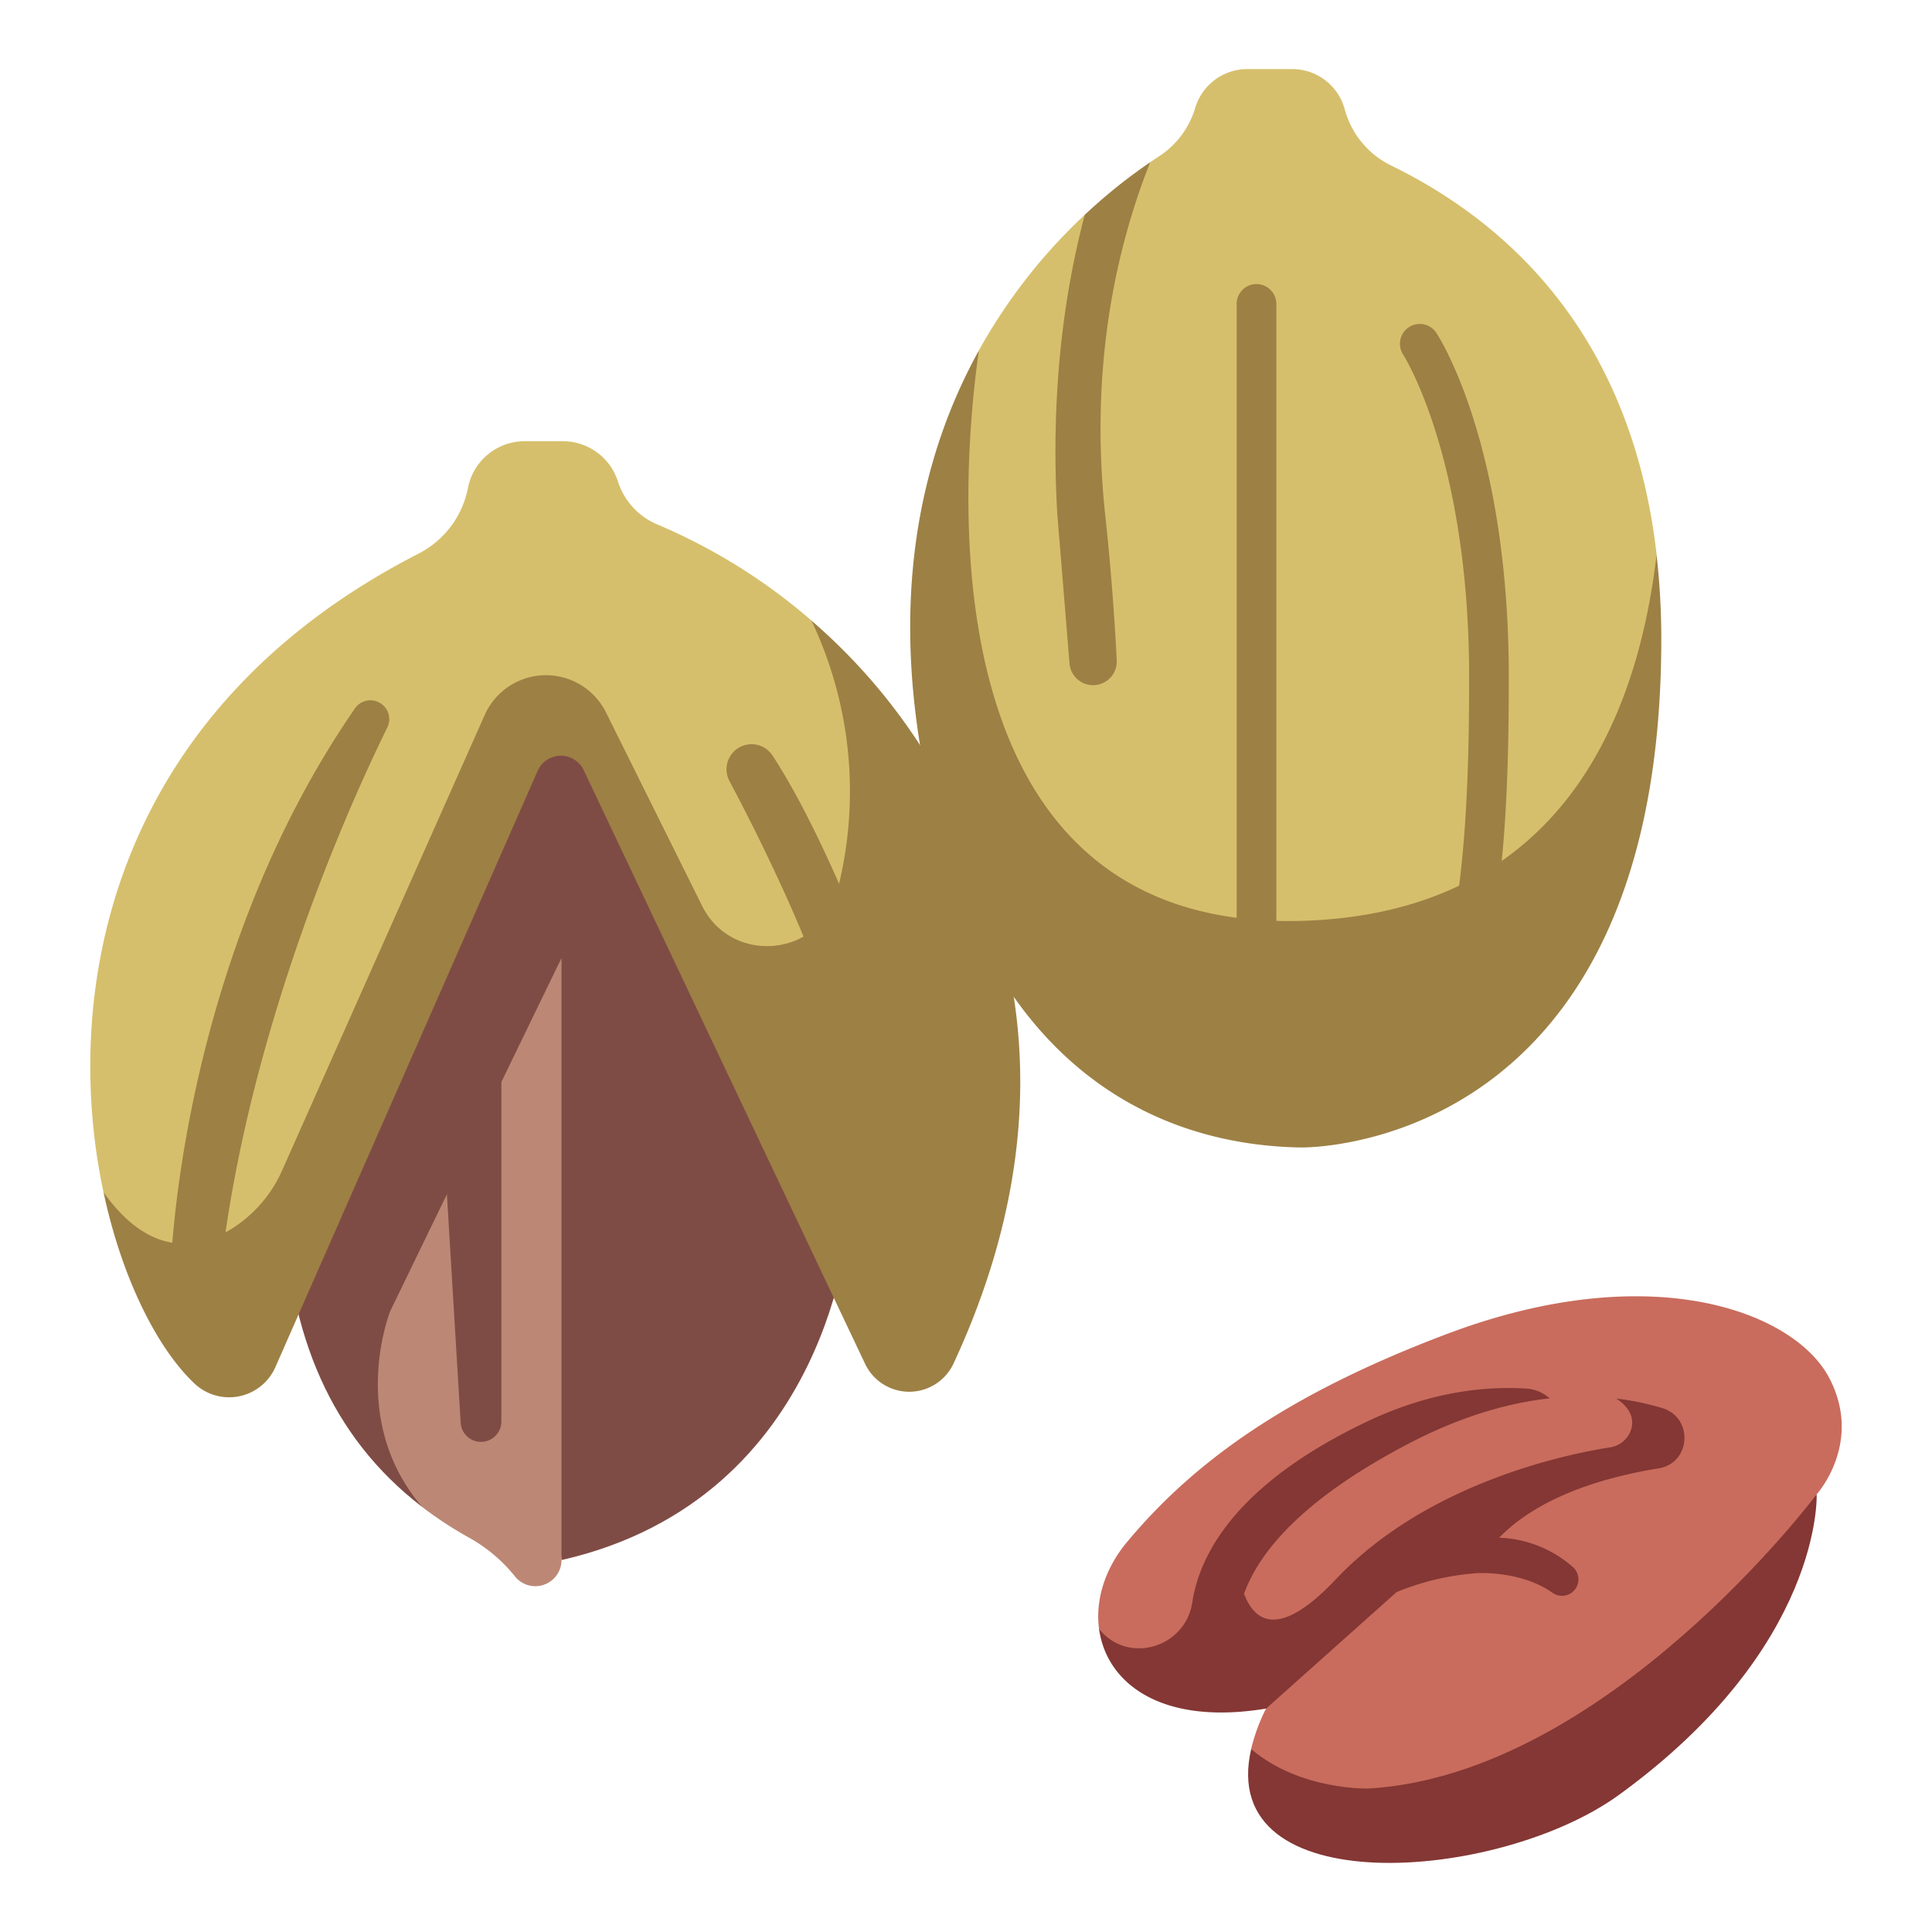 <svg id="icons" height="512" viewBox="0 0 340 340" width="512" xmlns="http://www.w3.org/2000/svg"><path d="m210.342 18.976a15.438 15.438 0 0 1 -6.378 8.541q-.731.474-1.553 1.031c-3.522 4.74-7.344 7.9-11.512 9.25a97.265 97.265 0 0 0 -18.648 23.894c-14.377 45.457.72 101.424 57.93 113.7 41.469-4.948 62.179-34.846 61.363-77.753-4.45-38.852-26.316-58.551-46.76-68.53a15.477 15.477 0 0 1 -8.112-9.8l-.037-.133a9.566 9.566 0 0 0 -9.221-7.018h-7.909a9.566 9.566 0 0 0 -9.163 6.818z" fill="#d6bf6c"/><g fill="#9d8044"><path d="m190.9 37.8c-3.592 13.606-6.066 31.146-4.843 52.554l2.16 26.407a4.164 4.164 0 0 0 8.309-.544c-.4-7.971-1.04-16.445-2-25.342-2.838-26.176 1.875-47.162 7.889-62.326a95.46 95.46 0 0 0 -11.515 9.251z"/><path d="m221.121 178.9a3.492 3.492 0 0 1 -3.491-3.492v-121.867a3.492 3.492 0 1 1 6.983 0v121.859a3.492 3.492 0 0 1 -3.492 3.5z"/><path d="m258.875 168.555a3.5 3.5 0 0 1 -3.433-4.15c2.734-14.279 3.1-30.877 3.1-45.23 0-38.595-11.508-56.613-11.625-56.791a3.492 3.492 0 0 1 5.822-3.856c.522.786 12.786 19.7 12.786 60.647 0 14.68-.384 31.691-3.228 46.544a3.494 3.494 0 0 1 -3.422 2.836z"/><path d="m292.36 112.46a129.757 129.757 0 0 0 -.834-14.821c-3.443 29.339-17.12 62.254-60.78 64.353-68.2 3.279-61.766-77.054-58.49-100.3-10.033 18.17-16.318 43.7-8.695 78 10.178 45.8 37.639 61.734 65.242 62.244-.003.002 63.557 1.564 63.557-89.476z"/></g><path d="m222.826 300.683a2.269 2.269 0 0 0 -.137.218 33.108 33.108 0 0 0 -2.516 6.906c12.263 23.639 77.363-2.887 99.526-44.827 0 0 8.3-9.13 2.135-20.634s-31.222-21.157-67.169-7.6c-27.956 10.544-44.426 22.354-56.329 36.628-3.949 4.736-5.627 10.34-4.906 15.416 3.001 8.102 14.032 12.104 29.396 13.893z" fill="#c96c5d"/><path d="m240.272 250.318c-22.906 10.982-29.179 23.345-30.45 31.682-1.211 7.937-11.2 10.963-16.315 4.775l-.085-.105c1.271 9.437 10.8 17.088 29.4 14.009l49.878-44.539a6.755 6.755 0 0 0 -4.164-11.776c-8.378-.503-17.892.981-28.264 5.954z" fill="#843734"/><path d="m284.44 246.111c-9.694-1.155-22.095.328-36.882 8.114-18.1 9.529-25.882 18.651-28.628 26.25-.6 17.6 20.564 3.791 38.932-9.918 26.408-10.273 41.284-20.893 26.578-24.446z" fill="#c96c5d"/><path d="m259.8 276.856s7.811-.546 13.418 3.45a2.883 2.883 0 0 0 3.64-.248 2.9 2.9 0 0 0 -.136-4.353 20.742 20.742 0 0 0 -16.921-4.844z" fill="#843734"/><path d="m240.959 314.748s-12.059.451-20.777-6.938c-6.238 27.141 43.479 23.475 64.721 8.065 35.966-26.093 34.8-52.895 34.8-52.895s-36.836 49.198-78.744 51.768z" fill="#843734"/><path d="m292.526 247.8a47.338 47.338 0 0 0 -8.086-1.68c1.675 1.1 3.207 2.788 2.7 5.136a4.611 4.611 0 0 1 -3.861 3.466c-7.344 1.148-32.093 6.154-48.225 23.241-10.129 10.729-14.356 7.236-16.121 2.518a19.821 19.821 0 0 0 3.893 20.207 46.162 46.162 0 0 1 36.974-23.832s3.446-13.784 32.091-18.448c5.709-.93 6.176-8.94.635-10.608z" fill="#843734"/><path d="m149.414 214.742s-2.871 48.909-50.6 59.805c-4.89-47.7-3.942-102.956 0-162.087z" fill="#7f4c45"/><path d="m74.3 265.206a67.671 67.671 0 0 0 8.283 5.418 27.489 27.489 0 0 1 8.033 6.786l.016.02a4.6 4.6 0 0 0 8.182-2.883v-105.936c-32.414 7.158-56.489 66.725-24.514 96.595z" fill="#bc8875"/><path d="m98.811 168.611v-56.151s-52.397 22.61-48.811 100.847c.975 21.263 7.963 39.357 24.3 51.892-13.238-15.428-5.632-34.451-5.632-34.451z" fill="#7f4c45"/><path d="m18.215 209.813c-7.369-34.536.622-84.273 55.413-112.368a16.528 16.528 0 0 0 8.721-11.559 10.163 10.163 0 0 1 9.979-8.238h6.734a10.162 10.162 0 0 1 9.684 7.083 12.246 12.246 0 0 0 6.994 7.59 102.214 102.214 0 0 1 27.068 16.885c21.477 22.976 20.557 66.9 12.524 117.491l-56.448-103.451-62.4 113.107a87.588 87.588 0 0 1 -18.269-26.54z" fill="#d6bf6c"/><path d="m142.8 109.215a70.005 70.005 0 0 1 4.493 47.774c-2.876 11.409-18.5 12.962-23.732 2.425l-16.914-34.04a11.8 11.8 0 0 0 -21.349.455l-35.566 79.962a23.226 23.226 0 0 1 -9.411 10.726c-5.769 3.354-14.049 4.613-22.1-6.7 3.242 15.194 9.452 27.451 15.963 33.623a8.893 8.893 0 0 0 14.276-2.841l46.16-104.944a4.456 4.456 0 0 1 8.106-.114l49.513 104.467a8.6 8.6 0 0 0 15.587-.095c8.84-19.028 14.405-41.539 10.4-65.589-5.326-31.924-20.682-52.383-35.426-65.109z" fill="#9d8044"/><path d="m68.165 128.025c-5.523 11.184-24.332 51.778-29.319 95.313l-8.771-.531s1.537-53.514 32.4-98.153a3.3 3.3 0 0 1 4.1-1.1 3.309 3.309 0 0 1 1.59 4.471z" fill="#9d8044"/><path d="m128.368 137.445c3.68 6.911 12.985 25.03 17.746 40.11l8.606-4.425s-8.918-25.074-18.763-40.162a4.409 4.409 0 0 0 -6.806-.713 4.4 4.4 0 0 0 -.783 5.19z" fill="#9d8044"/><path d="m88.234 178.9v71.258a3.588 3.588 0 0 1 -4.429 3.487 3.587 3.587 0 0 1 -2.738-3.272l-2.983-49.55z" fill="#7f4c45"/></svg>